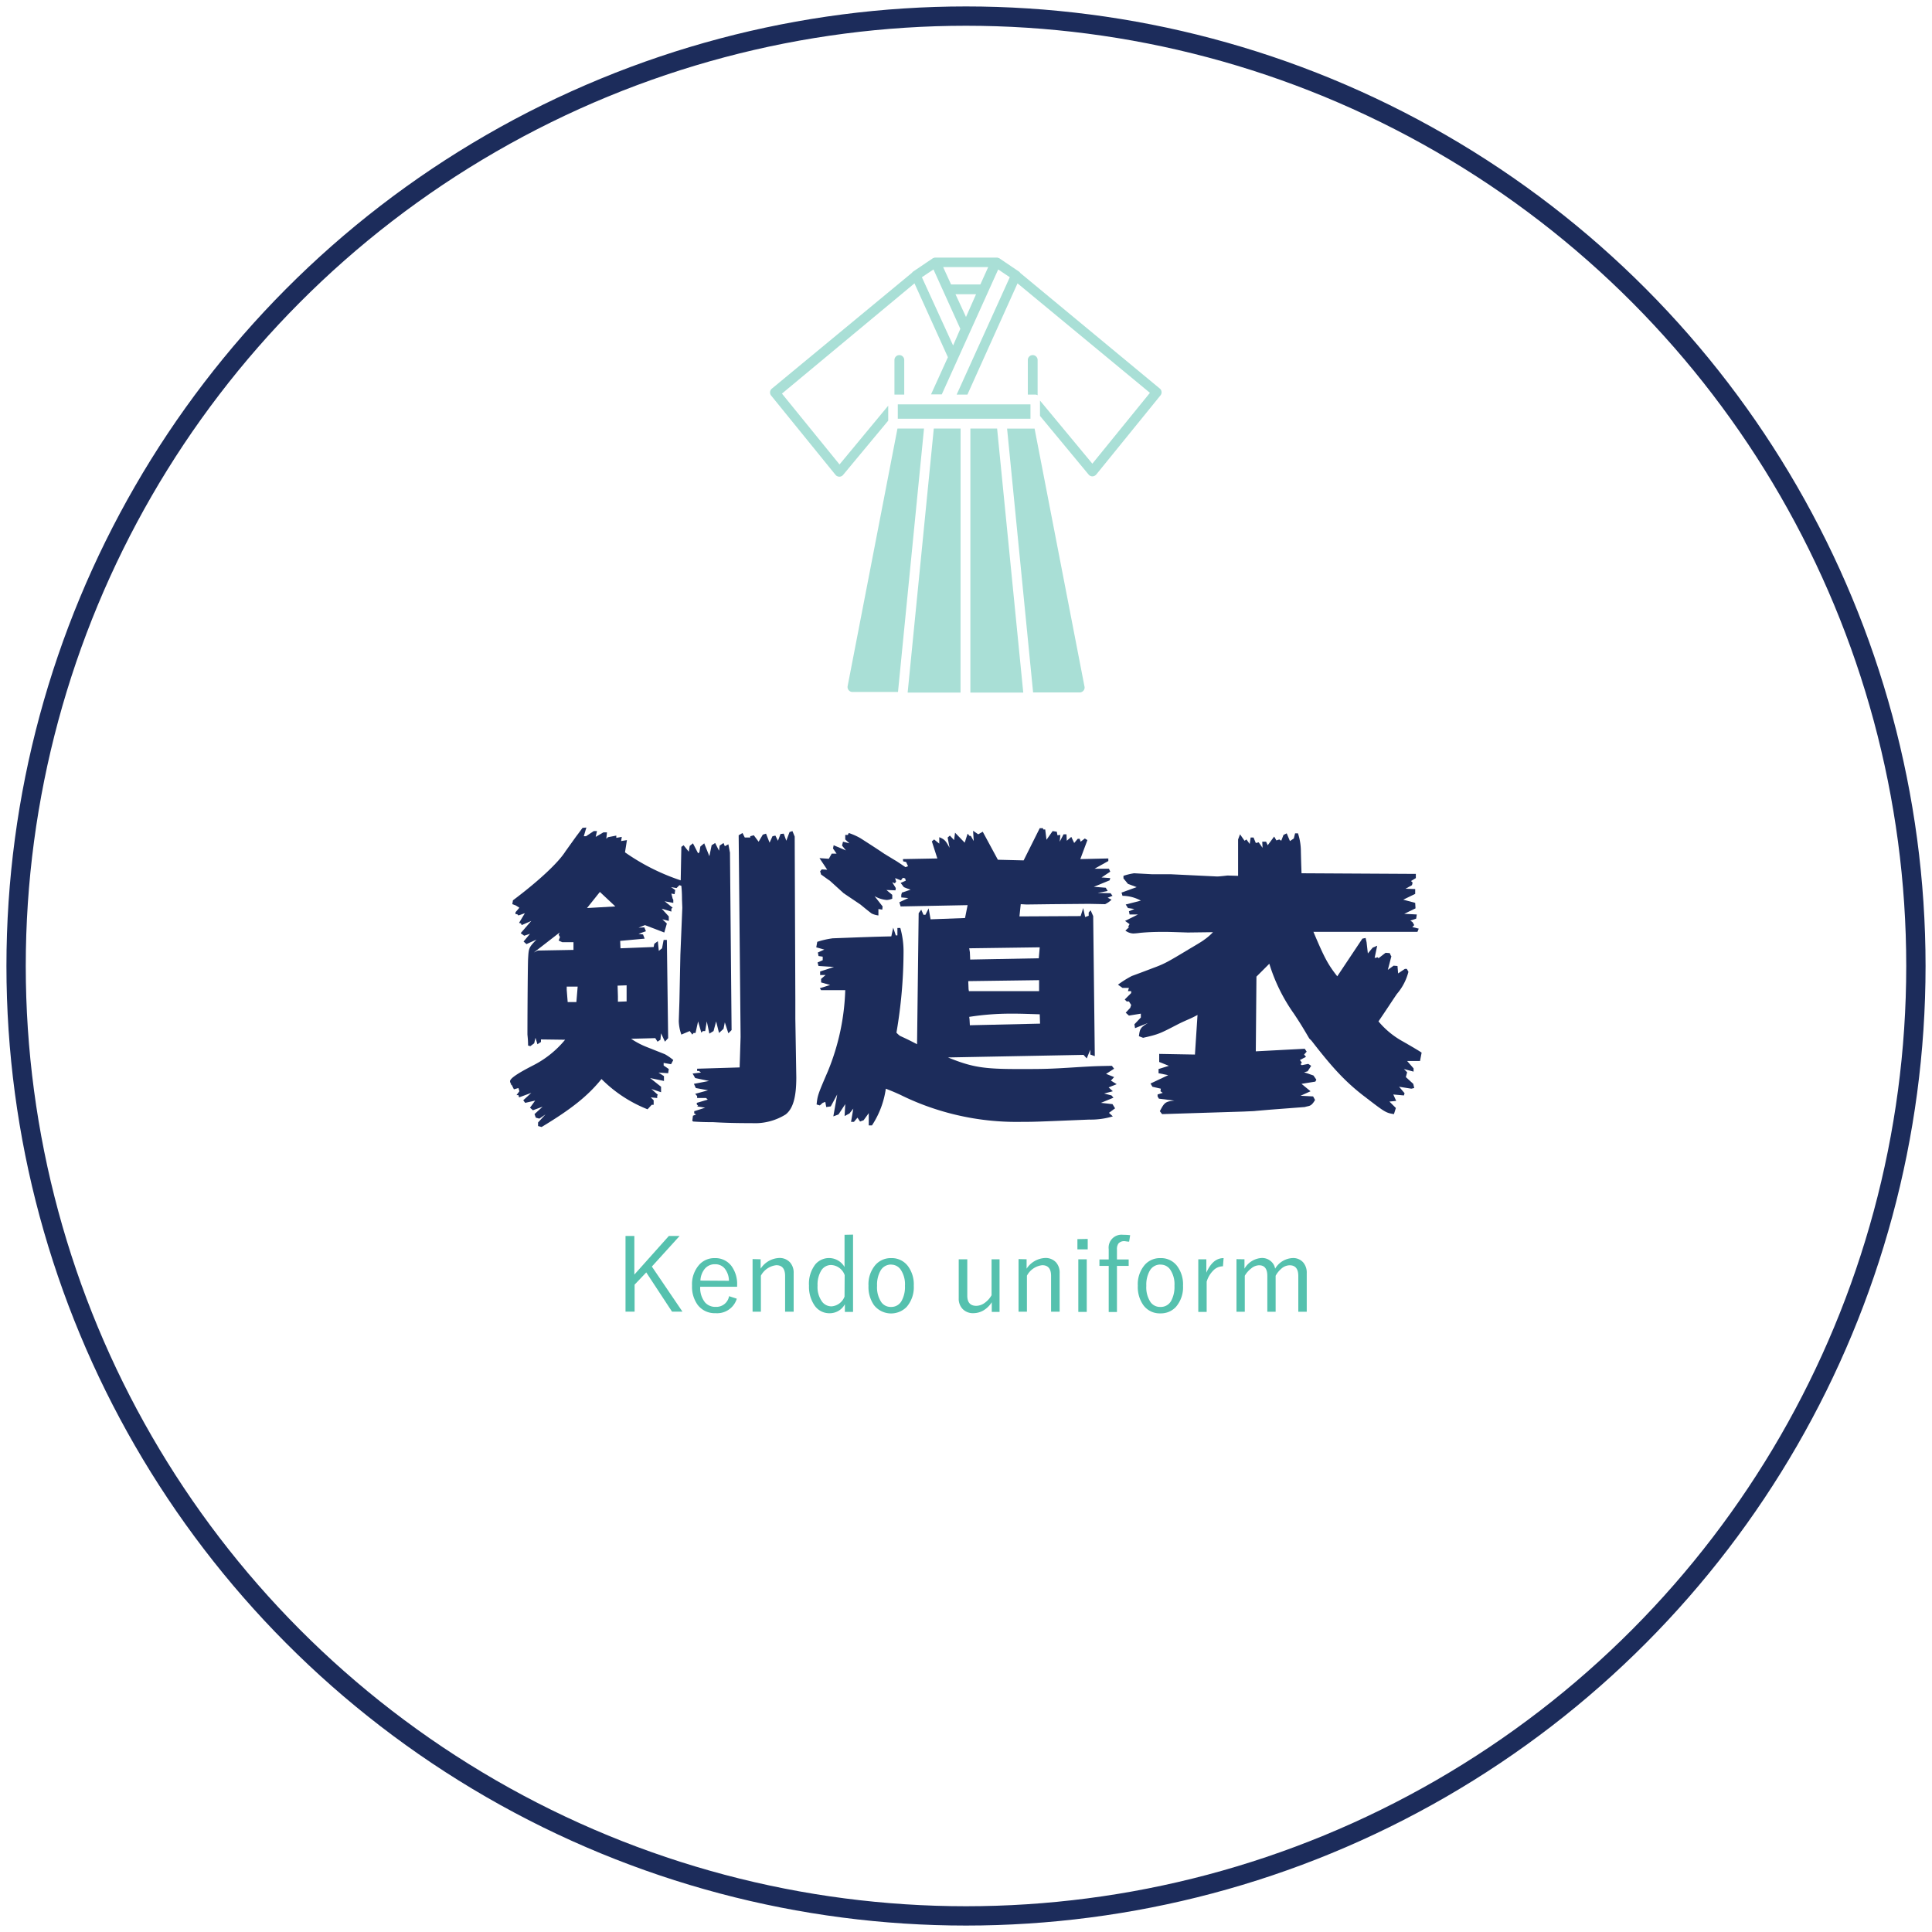 <svg id="レイヤー_1" data-name="レイヤー 1" xmlns="http://www.w3.org/2000/svg" viewBox="0 0 300 300"><defs><style>.cls-1{isolation:isolate;}.cls-2{fill:#1c2c5b;}.cls-3{fill:#55c1ae;}.cls-4,.cls-5{fill:none;}.cls-5{stroke:#1c2c5b;stroke-width:3px;}.cls-6{fill:#a9dfd6;}</style></defs><g id="剣道衣" class="cls-1"><g class="cls-1"><path class="cls-2" d="M84,161.4v.4l-.55.35-.3-1-.2.85-.6.45-.35-.1c0-.95-.1-1.6-.1-1.75,0-3.3.05-10.55.1-11.7.1-1.7.1-1.75,1.3-3l-1.55.7-.45-.4,1-1.2-.9.3-.55-.4L82.5,143l-1.5.65-.1-.25-.3-.1.9-1.5-1,.35-.2-.2h-.25l0-.3.6-.7-.55-.35-.55-.2.1-.6c4-3,7.05-5.85,8.15-7.6l1.65-2.3c.15-.2.5-.65,1-1.35l.6-.05-.4,1.35H91l1.2-.8.5,0-.2.9,1.2-.7.55,0-.1,1,.25-.25,1.3-.25v.35l.85-.15-.1.65.9-.15-.3,1.9a33.27,33.27,0,0,0,8.65,4.35l.1-5.2.35-.25.8,1,.15-.9.5-.4.8,1.55.2-.15.15-.9.6-.5.8,2,.35-1.7.55-.35.6,1.2.1-.8.6-.4.2.5.55-.3.25,1.3.25,27.55-.5.5-.55-1.7-.2,1-.7.65-.45-1.8-.4,1.5-.65.4-.4-1.9-.25,1.5h-.35l-.25.25-.5-1.75-.4,1.8h-.3l-.2.25-.4-.55-1.3.55a6.8,6.8,0,0,1-.4-2.1l.1-3.05.15-7.25.3-7.3-.05-1.3c0-.25,0-1.15-.1-2.1l-.3-.1-.45.45-.85-.15.65.45-.1.65-.5-.1.2.8.1.15v.5l-1.35-.25,1.25,1-.2.15v.45l-1.5-.45,1.1,1.2v.7l-1-.25.7.65-.4,1.4-3-1.15-1,.4.9-.05.25.6-1.15.4.7.1.25.65-3.8.35.05,1.15,5.15-.2.1-.5.55-.4.15,1.5.5-.4.25-1.3h.5l.2,15.25-.5.55-.6-1.3-.1,1-.45.3-.35-.55L98,161.3a12.29,12.29,0,0,0,2.35,1.25l2.9,1.15a8.8,8.8,0,0,1,1.3.9l-.35.65-1.15-.2v.4l.8.55-.1.65-1.5-.1.85.55v.75l-2.15-.45,1.7,1.35v.85l-1.5-.5,1,.9-.1.15v.35l-1-.1.45.45v.7h-.3l-.65.7a20.94,20.94,0,0,1-7.15-4.7c-2.1,2.6-4.65,4.65-9.3,7.45l-.55-.15v-.55l1.15-1.25-.95.65-.55-.15L83,173l1.25-1.15-1.5.55-.45-.4.8-1.1-1.55.35-.3-.4,1.25-1.15-1.9.7-.1-.35h-.3l.45-.6-.15-.5-.7.2-.35-.7h-.1l0-.15a.8.8,0,0,1-.15-.4c0-.45,1.2-1.25,3.65-2.5a15.54,15.54,0,0,0,4.9-3.95Zm-.5-13.8,5.55-.1v-1.2l-1.75,0-.55-.25.2-.55-.2-.35.15-.35L82.9,147.9Zm4.65,8,1.35,0,.2-2.4H88l0,.5Zm7.4-14.85-2.4-2.25L91.15,141Zm.4,14.8,1.35-.05V153l-1.4.05.05,1.65Zm11.65,17.7.5-.2-.3-.15v-.35l1.7-.55-1.25-.2.15-.1-.2-.2v-.25l1.7-.5-.25-.25-1.4,0v-.3l-.3-.35,2-.55-1.9-.35-.3-.65,2.35-.45-2.15-.45-.4-.7,1.3-.15-.3-.25h-.3v-.35l6.6-.2L115,161l-.3-31.3.6-.35.35.7h.85v-.2l.55-.15.75,1,.65-1.1.5-.15.55,1.4.45-1,.45-.1.4.8.4-1.05.5-.05.4,1.1.5-1.35.45-.15.35.85.1,25.3v3l.15,9.1c0,3.05-.5,4.85-1.65,5.75a9,9,0,0,1-5.25,1.35c-1.1,0-3.45,0-6-.15-.65,0-1.7,0-3.1-.1l-.15-.1Z"/><path class="cls-2" d="M126.9,146.25a13.23,13.23,0,0,1,2.4-.55c4-.15,6.5-.25,9.1-.3l.3-1.35.4,1.2h.25V144.1h.45a13.37,13.37,0,0,1,.5,3.85,74.91,74.91,0,0,1-1.1,12.4,4.09,4.09,0,0,0,.55.5c1.2.55,1.6.75,2.65,1.3l.25-20.35.4-.55.35.8.3,0,.5-1,.3,1.7,5.35-.2.4-2-10.4.2-.2-.65,1.4-.65-1.1-.1,0-.4.1-.35,1.35-.45-.7-.25-.35-.15-.5-.65.8-.35-.1-.35-.35-.1-.3.4-.9-.35.15.55-.2.25-.4-.15.55.9-.05.35-1.4-.05.9.75v.6a2.72,2.72,0,0,1-.85.2,4.5,4.5,0,0,1-1.9-.6l1.25,1.6-.05.5-.6-.1,0,1a3.35,3.35,0,0,1-1.05-.3c-.6-.45-1.2-.95-1.75-1.4l-2.6-1.75-2.15-1.95c-.25-.15-.7-.5-1.35-.95l-.15-.5.25-.3.85.05-1.2-1.8,1.45.1.45-.8.75,0-.55-.8.1-.5,1.9.8-.6-.75.15-.6,1,.25-.65-.6v-.7h.4l.15-.3a9.87,9.87,0,0,1,1.8.8c1.25.8,2.5,1.6,3.75,2.45l1.65,1c.2.1.85.55,1.6,1.05l.4-.15-.3-.65-.45-.1-.05-.35,5.35-.1-.85-2.65.35-.3.8.65v-1c.85.35,1,.55,1.6,1.65l-.3-1.6.35-.3.65.7.15-1.15,1.5,1.55.45-1.4.3.35h.2l.45.8-.1-1.6.8.55.7-.4,2.35,4.35,4,.1,2.5-5h.5l.05.2h.3l.2,1.6.95-1.35.65.1.1.55.45-.05-.1,1.05.6-1.15h.45l.05,1,.7-.6.45.95.55-.65h.3l.15.45.65-.5.4.25-1.1,2.95,4.35-.1v.4l-2.15,1.2h2.25l.2.45-1.35.9,1.35.1-.1.35-2.45,1,1.85.15.3.5-1.55.3,2,.05.3.4-.75.3.6.3a3.7,3.7,0,0,1-1,.7l-2.5-.05-5.8.05-3.9.05-.9-.05-.2,1.9,9.5-.05.4-1.25.3,1.4.55-.2v-.5l.3-.35.4.9.25,21.75-.7-.25V163l-.55,1.35-.5-.55-21.05.4c3.7,1.5,5.5,1.8,10.85,1.8,4.1,0,4.75,0,9.4-.3,2.6-.15,2.6-.15,5.2-.2l.35.45-1.25.8,1.25.5-.5.55.9.55-1.25.5.65.6-1.35.35,1.15.3.3.35-1.95.8,1.8.2.4.65-.95.7.6.55a11.83,11.83,0,0,1-3.7.5c-8.5.35-8.5.35-10.35.35a40.9,40.9,0,0,1-15-2.5A39.49,39.49,0,0,1,139.8,170c-1-.45-1-.45-2.25-.95a13.86,13.86,0,0,1-2.15,5.7h-.5l0-1.9-.8,1.1-.55.2-.4-.6-.55.65h-.45l.35-2.05-.6.75-.75.4.1-1.85-1.05,1.6-.8.3.6-3.4-1,1.85-.7.1-.15-.8-.4.15-.45.4-.5-.15c.15-1.4.2-1.55,1.75-5.15a35.91,35.91,0,0,0,2.7-12.6H127.5l-.2-.3,1.6-.5-1.4-.4V152l.7-.6h-.85v-.25l0-.3,2.15-.7-2.4-.15-.15-.55.8-.35v-.55l-.65-.1-.1-.55,1-.45-1.25-.35Zm23.55,7.65,10.9,0V152.2l-11,.15.05,1.25Zm.2-4.9,10.65-.2.15-1.7-10.95.15.1.6Zm-.05,10.2,10.9-.25-.05-1.45c-3-.1-3.35-.1-4.3-.1a41.75,41.75,0,0,0-6.65.5l.05.4Z"/><path class="cls-2" d="M173.6,152.9a15.64,15.64,0,0,1,2.15-1.35c1.1-.4,2.15-.8,3.2-1.2,1.9-.7,2.25-.9,5.9-3.1,1.2-.7,2-1.2,2.1-1.3a8.38,8.38,0,0,0,1.4-1.2l-3.9.05c-1.6-.05-2.95-.1-3.65-.1-1.6,0-2.65.05-3.75.15a10.31,10.31,0,0,1-1.05.1,2.12,2.12,0,0,1-1.25-.45l.6-.55-.2,0,.25-.45-.7-.5,2-1H175.4l-.1-.5.85-.35-1-.15-.35-.55,2.35-.6a6.07,6.07,0,0,0-2.85-.75l-.15-.5,2.35-.85-1.35-.5-.7-.85V136a9.72,9.72,0,0,1,1.65-.4l2.75.15,2.9,0,7.25.35c.2,0,.75-.05,1.6-.15l1.65.05,0-5.65.3-.8.7,1,.3-.2.5.7.15-1h.45l.35.85.45-.1.6.85-.05-.95h.6l.25.55,1-1.35.35.6.45-.15.3.2.35-.9.5-.25.5,1.2.6-.4.2-.8h.45a9.18,9.18,0,0,1,.45,2.85c.05,2.1.1,3.25.1,3.35l17.75.1v.65l-.75.45.25.25-.1.4-1,.55,1.5.05v.75l-1.85.9,1.85.5.05.85-1.75.85,1.95.1-.1.65-.9.3.35.25.25.45-.3.3,1,.25-.2.5-16.15,0c1.65,3.9,2.2,5,3.7,6.9l3.9-5.85.5-.1.15.65.2,1.75.75-.9.7-.3-.4,1.9.5-.1.1.15,1.1-.85.65.05.15.35.1.15-.55,2.1.9-.65.6.05.1,1.15,1.05-.7h.3l.25.45a8.45,8.45,0,0,1-1.8,3.45c-.95,1.4-1.55,2.35-2.85,4.25a13.2,13.2,0,0,0,3.85,3.15c1.3.75,2.25,1.3,2.85,1.7l-.25,1.3-2,0,1,1.15v.5L218,166l.5.5-.2.75,1.15,1.05.15.65-.45.1-1.9-.3.85,1-.1.35-1.65-.15.45,1-1.05.1,1,1-.3.95c-1.3-.2-1.4-.3-4.85-2.95-2.75-2.15-4.7-4.25-7.95-8.45l-.35-.35c-1.4-2.4-1.7-2.8-2.35-3.8a27.06,27.06,0,0,1-3.85-7.8l-2,2-.1,11.6,7.6-.4.3.45-.4.45.3.35-.95.5.3.4-.2.25.2.15,1-.2.45.3-.55.85-.55.15,1.45.5.45.65-.15.3-2.15.35,1.4,1.15-1.55.7,1.95.1.3.55c-.35.6-.6.85-1,.95-.2.05-.45.1-.6.15l-5.25.4-2.35.2c-.3.05-.9.05-1.8.1l-12.75.4-.35-.45c.7-1.35.85-1.5,2.25-1.65l-2.4-.3-.2-.35v-.3l.8-.25-.35-.25.05-.4-1.3-.3-.3-.5,2.75-1.3-1.5-.3V166l1.6-.5L180,164.9l0-1.25,5.55.1.4-6.15a16.74,16.74,0,0,1-1.55.75c-.45.2-.9.4-1.4.65-2.9,1.5-3.05,1.6-5.5,2.15l-.65-.25c.15-1.2.25-1.35,1.4-2.05l-2,.8-.1-.6,1-1.05v-.6l-1.85.3-.5-.45.7-.75.15-.45-.35-.55h-.35l-.3-.3,1-1,0-.3-.5,0,.15-.5h-1Z"/></g></g><g id="Kendo_uniform" data-name="Kendo uniform" class="cls-1"><g class="cls-1"><path class="cls-3" d="M105.53,191.92l-4.31,4.75,4.75,7h-1.62l-4-6.09-1.81,1.9v4.19H97.13V191.92H98.5v6l5.36-6Z"/><path class="cls-3" d="M114.46,199.81h-5.73a3.57,3.57,0,0,0,.74,2.42,2.11,2.11,0,0,0,1.66.7,2,2,0,0,0,2.08-1.66l1.2.39a3.19,3.19,0,0,1-3.3,2.25,3.31,3.31,0,0,1-2.77-1.28,4.78,4.78,0,0,1-.88-3,4.55,4.55,0,0,1,1.14-3.27,3.16,3.16,0,0,1,2.4-1,3.11,3.11,0,0,1,2.6,1.25,4.72,4.72,0,0,1,.86,2.93Zm-1.27-.93a3.09,3.09,0,0,0-.74-2,1.91,1.91,0,0,0-1.43-.57,2,2,0,0,0-1.64.78,3.1,3.1,0,0,0-.62,1.76Z"/><path class="cls-3" d="M118.11,195.54V197a3.63,3.63,0,0,1,2.85-1.66,2.18,2.18,0,0,1,1.72.69,2.39,2.39,0,0,1,.56,1.65v6h-1.33v-5.55c0-1.11-.46-1.67-1.37-1.67a3.09,3.09,0,0,0-2.39,1.63v5.59h-1.29v-8.17Z"/><path class="cls-3" d="M132.46,191.71v12h-1.27v-1.19a2.67,2.67,0,0,1-2.38,1.4,2.77,2.77,0,0,1-2.38-1.29,5.17,5.17,0,0,1-.81-3,4.92,4.92,0,0,1,1-3.32,2.79,2.79,0,0,1,4.52.43v-5Zm-1.3,6.29a2.34,2.34,0,0,0-2.08-1.57,1.79,1.79,0,0,0-1.59.91,4.24,4.24,0,0,0-.54,2.29,3.86,3.86,0,0,0,.72,2.52,1.83,1.83,0,0,0,1.47.7,2.35,2.35,0,0,0,2-1.52Z"/><path class="cls-3" d="M138.39,195.36a3.12,3.12,0,0,1,2.63,1.29,4.76,4.76,0,0,1,.87,3,4.65,4.65,0,0,1-1.11,3.29,3.38,3.38,0,0,1-5.07-.28,4.91,4.91,0,0,1-.85-3,4.6,4.6,0,0,1,1.11-3.28A3.16,3.16,0,0,1,138.39,195.36Zm0,1a1.85,1.85,0,0,0-1.69,1,4.43,4.43,0,0,0-.51,2.3,4.12,4.12,0,0,0,.66,2.54,1.78,1.78,0,0,0,1.52.74A1.81,1.81,0,0,0,140,202a4.42,4.42,0,0,0,.52-2.33,4.07,4.07,0,0,0-.66-2.52A1.78,1.78,0,0,0,138.39,196.37Z"/><path class="cls-3" d="M155.21,195.54v8.17H154v-1.5a3.78,3.78,0,0,1-1.34,1.3,3.12,3.12,0,0,1-1.5.4,2.22,2.22,0,0,1-1.7-.67,2.3,2.3,0,0,1-.59-1.65v-6.05h1.33v5.65c0,1.06.47,1.58,1.41,1.58a2.31,2.31,0,0,0,1.36-.51,3.65,3.65,0,0,0,1-1.14v-5.58Z"/><path class="cls-3" d="M159.41,195.54V197a3.64,3.64,0,0,1,2.86-1.66,2.19,2.19,0,0,1,1.72.69,2.38,2.38,0,0,1,.55,1.65v6h-1.33v-5.55c0-1.11-.45-1.67-1.37-1.67a3.08,3.08,0,0,0-2.38,1.63v5.59h-1.3v-8.17Z"/><path class="cls-3" d="M168.9,192.38V194h-1.6v-1.59Zm-.15,3.16v8.17h-1.31v-8.17Z"/><path class="cls-3" d="M175.49,191.8l-.16,1c-.35,0-.58-.07-.7-.07a1.16,1.16,0,0,0-.95.35,1.48,1.48,0,0,0-.24.93v1.56h1.82v1h-1.82v7.16h-1.28v-7.16h-1.44v-1h1.44v-1.6a2,2,0,0,1,2.24-2.23A8.45,8.45,0,0,1,175.49,191.8Z"/><path class="cls-3" d="M180.2,195.36a3.1,3.1,0,0,1,2.63,1.29,4.76,4.76,0,0,1,.87,3,4.65,4.65,0,0,1-1.11,3.29,3.16,3.16,0,0,1-2.41,1,3.13,3.13,0,0,1-2.65-1.29,4.84,4.84,0,0,1-.85-3,4.6,4.6,0,0,1,1.11-3.28A3.14,3.14,0,0,1,180.2,195.36Zm0,1a1.86,1.86,0,0,0-1.69,1,4.43,4.43,0,0,0-.51,2.3,4.12,4.12,0,0,0,.66,2.54,1.8,1.8,0,0,0,1.52.74,1.83,1.83,0,0,0,1.68-.95,4.52,4.52,0,0,0,.51-2.33,4.07,4.07,0,0,0-.66-2.52A1.78,1.78,0,0,0,180.2,196.37Z"/><path class="cls-3" d="M190,195.36l-.1,1.27a2.11,2.11,0,0,0-1.53.68,4.06,4.06,0,0,0-1,1.71v4.69h-1.3v-8.17h1.25v2.08C188,196.11,188.85,195.36,190,195.36Z"/><path class="cls-3" d="M193.24,195.54V197a3.3,3.3,0,0,1,2.67-1.66,2.06,2.06,0,0,1,1.45.52A1.9,1.9,0,0,1,198,197a3.33,3.33,0,0,1,2.72-1.65,2.06,2.06,0,0,1,1.65.69,2.43,2.43,0,0,1,.54,1.65v6h-1.31v-5.55c0-1.11-.45-1.67-1.35-1.67a2,2,0,0,0-1.25.5,3.89,3.89,0,0,0-.92,1.13v5.59h-1.29v-5.55c0-1.11-.42-1.67-1.28-1.67a2,2,0,0,0-1.22.49,3.82,3.82,0,0,0-1,1.14v5.59H192v-8.17Z"/></g></g><g id="楕円形_49" data-name="楕円形 49"><circle class="cls-4" cx="150" cy="150" r="149"/><circle class="cls-5" cx="150" cy="150" r="147.5"/></g><g id="_90" data-name=" 90"><path id="パス_398" data-name="パス 398" class="cls-6" d="M180.15,60.38l-21.73-18a.69.69,0,0,0-.22-.23l-3.08-2.08-.06,0-.17-.07-.13,0h-9.5l-.13,0-.17.07-.06,0-3.08,2.08a.64.64,0,0,0-.2.2l-21.77,18a.77.77,0,0,0-.11,1.07l10,12.32a.79.79,0,0,0,.59.28.74.74,0,0,0,.59-.28l7-8.42V63l-7.56,9.12-8.94-11L142,44l5.19,11.47-2.62,5.77h1.67L155,41.84l1.8,1.21-8.25,18.22h1.67L158,44l20.56,17-8.94,11-8.13-9.8v2.38l7.55,9.11a.76.76,0,0,0,.59.28.83.83,0,0,0,.59-.28l10-12.32A.76.76,0,0,0,180.15,60.38Zm-37-17.33,1.8-1.21,4.17,9.22L148,53.65Zm5.22,2.64h3.19L150,49.22Zm-.69-1.52-1.23-2.7h7l-1.22,2.7Z"/><path id="パス_399" data-name="パス 399" class="cls-6" d="M139.65,55.14a.76.76,0,0,0-.76.76h0v5.37h1.52V55.9a.76.76,0,0,0-.76-.76Z"/><path id="パス_400" data-name="パス 400" class="cls-6" d="M160.36,55.14a.76.76,0,0,0-.76.76h0v5.37h1.17a.83.83,0,0,1,.35.1V55.9a.76.76,0,0,0-.76-.76Z"/><path id="パス_401" data-name="パス 401" class="cls-6" d="M143.48,66.54h-4.12a.08.08,0,0,1,0,0l-7.74,40a.77.77,0,0,0,.75.91h7.07Z"/><path id="パス_402" data-name="パス 402" class="cls-6" d="M160.42,107.52h7.24a.74.74,0,0,0,.58-.28.71.71,0,0,0,.16-.63l-7.74-40a.14.14,0,0,0,0-.06h-4.28Z"/><path id="パス_403" data-name="パス 403" class="cls-6" d="M154.83,66.54h-4.15v41h8.21Z"/><path id="パス_404" data-name="パス 404" class="cls-6" d="M149.16,66.54H145l-4.06,41h8.21Z"/><rect id="長方形_385" data-name="長方形 385" class="cls-6" x="139.41" y="62.79" width="20.6" height="2.23"/></g></svg>
